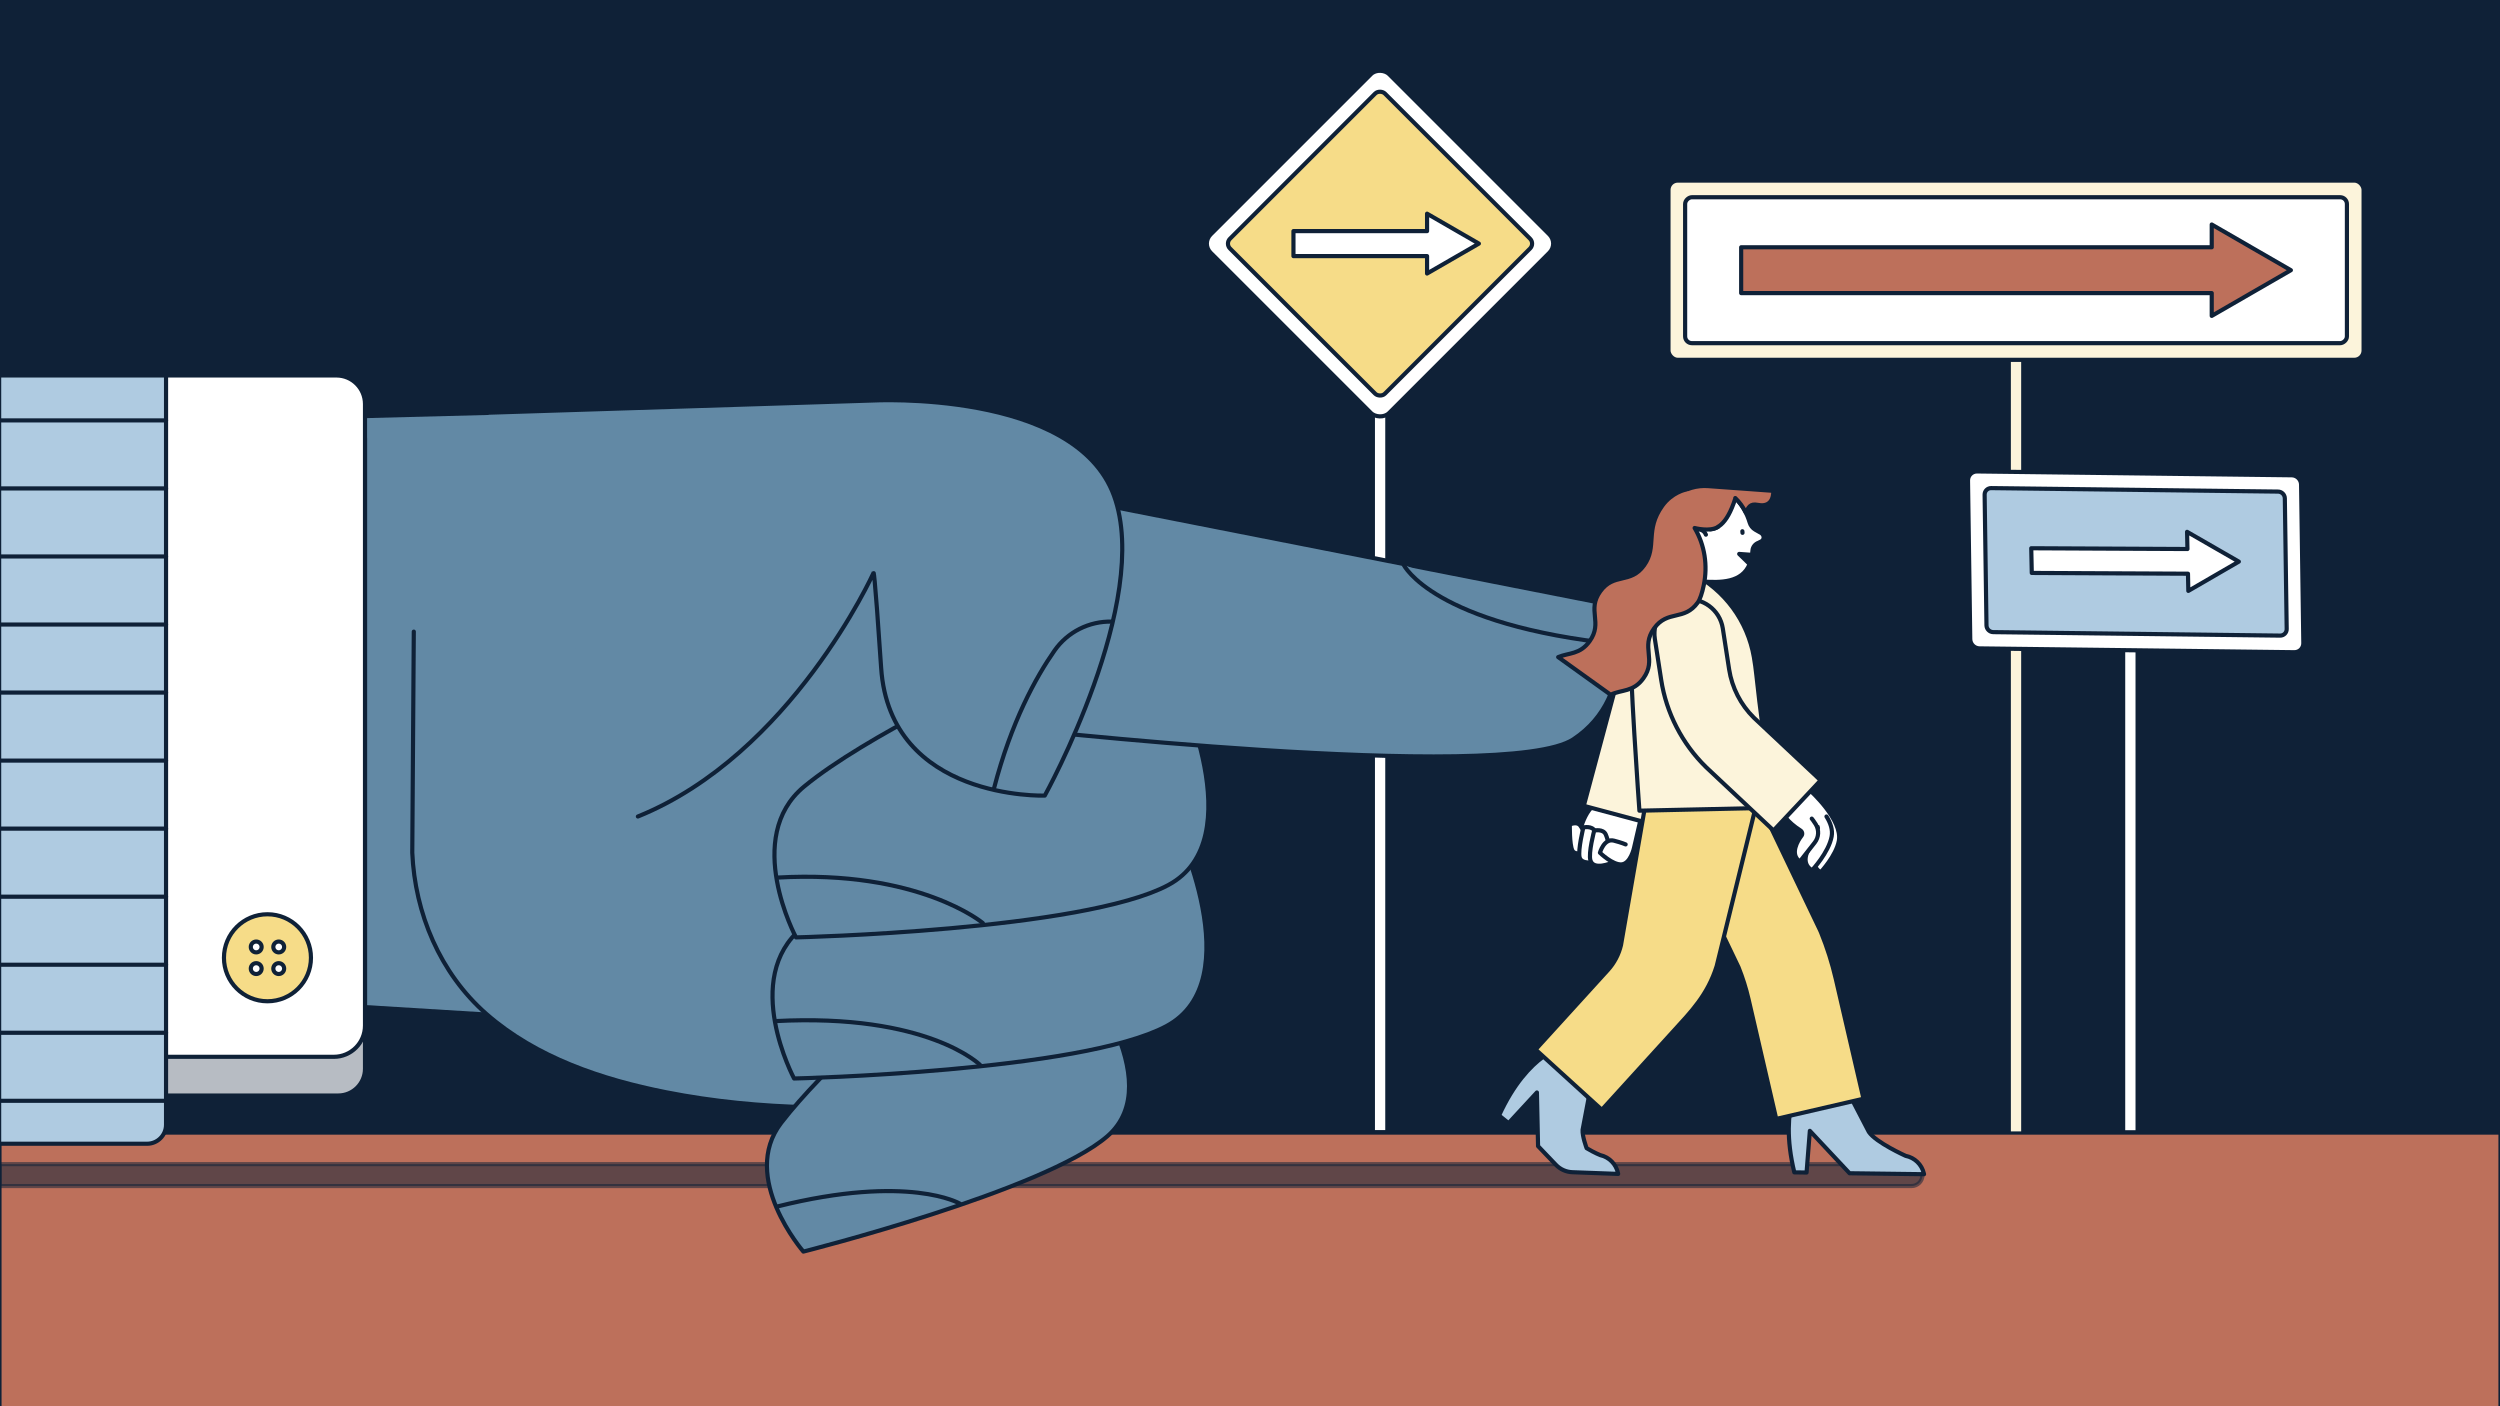 <?xml version="1.0" encoding="UTF-8"?>
<svg xmlns="http://www.w3.org/2000/svg" id="Layer_4" viewBox="0 0 1200 675">
  <rect x="0" y="0" width="1200" height="675" fill="#333333" stroke="none"/>
  <defs>
    <style>.cls-1,.cls-2{fill:#fff;}.cls-3,.cls-4{fill:#bd705b;}.cls-5,.cls-6,.cls-4,.cls-7,.cls-8,.cls-9,.cls-10,.cls-2,.cls-11,.cls-12,.cls-13{stroke:#0f2137;stroke-width:2px;}.cls-5,.cls-6,.cls-4,.cls-8,.cls-9,.cls-10,.cls-2,.cls-11,.cls-12,.cls-13{stroke-linecap:round;stroke-linejoin:round;}.cls-5,.cls-13{fill:#0f2137;}.cls-6,.cls-7{fill:#afcbe1;}.cls-7{stroke-miterlimit:10;}.cls-8{fill:#6289a5;}.cls-9{fill:#b7bcc3;}.cls-10{fill:#fcf4db;}.cls-11{fill:none;}.cls-12{fill:#f6dc88;}.cls-13{opacity:.53;}</style>
  </defs>
  <rect class="cls-5" x=".75" y=".43" width="1198.49" height="674.14"></rect>
  <g>
    <rect class="cls-2" x="658.98" y="193.84" width="6.94" height="349.6"></rect>
    <g>
      <g>
        <rect class="cls-2" x="601.83" y="56.34" width="121.17" height="121.17" rx="6.19" ry="6.19" transform="translate(111.33 502.64) rotate(-45)"></rect>
        <rect class="cls-12" x="609.83" y="64.34" width="105.17" height="105.17" rx="3.31" ry="3.31" transform="translate(1213.49 -268.78) rotate(135)"></rect>
      </g>
      <polygon class="cls-2" points="684.99 102.57 684.99 110.93 620.86 110.93 620.86 122.93 684.99 122.93 684.99 131.29 709.86 116.93 684.99 102.57"></polygon>
    </g>
  </g>
  <g>
    <rect class="cls-10" x="964.22" y="100.57" width="6.94" height="443.49"></rect>
    <rect class="cls-10" x="800.87" y="86.67" width="333.66" height="86.05" rx="4.46" ry="4.46"></rect>
    <rect class="cls-2" x="932.67" y="-29.13" width="70.05" height="317.66" rx="3.25" ry="3.25" transform="translate(1097.39 -838) rotate(90)"></rect>
    <polygon class="cls-4" points="1099.62 129.7 1061.63 107.76 1061.63 118.69 835.76 118.69 835.76 140.69 1061.63 140.69 1061.63 151.63 1099.62 129.7"></polygon>
  </g>
  <g>
    <rect class="cls-2" x="1019.11" y="265.95" width="6.94" height="277.53"></rect>
    <g>
      <g>
        <path class="cls-2" d="m1101.26,313.07l-151.08-1.84c-2.43-.03-4.43-2.02-4.46-4.46l-1.08-76.13c-.03-2.43,1.91-4.38,4.34-4.35l151.08,1.84c2.43.03,4.43,2.02,4.46,4.46l1.08,76.13c.03,2.43-1.91,4.38-4.34,4.35Z"></path>
        <path class="cls-7" d="m953.51,300.18l-.89-62.73c-.03-1.77,1.39-3.19,3.16-3.16l137.69,1.67c1.77.02,3.22,1.47,3.25,3.24l.89,62.73c.03,1.77-1.39,3.19-3.16,3.16l-137.69-1.67c-1.77-.02-3.22-1.47-3.25-3.24Z"></path>
      </g>
      <polygon class="cls-2" points="1049.8 255.28 1049.97 263.53 975 263.16 975.25 275.01 1050.23 275.38 1050.4 283.63 1074.64 269.58 1049.8 255.28"></polygon>
    </g>
  </g>
  <g>
    <polygon class="cls-2" points="770.59 371.45 761.72 397.53 776.41 412.16 785.92 400.12 791.32 378.11 770.59 371.45"></polygon>
    <path class="cls-2" d="m758.18,399.94c0-.37,3.43-16.6,12.55-14.82,10.31,2.02,10.38,6.27,10.38,6.27"></path>
    <path class="cls-2" d="m761.44,408.76s-5.33,2.32-6.72-.57c-1.39-2.89-1.2-12.43-1.2-12.43,0,0,3.39-1.63,4.99.48s3.51,6.11,3.51,6.11"></path>
    <path class="cls-2" d="m765.63,413.85s-6.6,1.25-7.43-2.36c-.83-3.61,1.82-14.32,1.82-14.32,0,0,4.24-.97,5.51,1.82,1.26,2.8,2.39,7.78,2.39,7.78"></path>
    <path class="cls-2" d="m773.43,414.26s-8.53,3.7-10.02-1.27c-1.07-3.55,1.82-14.32,1.82-14.32,0,0,4.24-.97,5.51,1.82,1.26,2.8,2.2,8.45,2.2,8.45"></path>
    <path class="cls-2" d="m790.02,382.35l-5.67,24.55s-1.63,7.65-5.97,8.01c-4.3.36-10.41-5.6-10.41-5.6,0,0,1.95-7.03,6.69-5.8,3.98,1.03,5.64,1.81,5.64,1.81"></path>
    <rect class="cls-10" x="736.68" y="323.11" width="106.58" height="33" transform="translate(257.56 1014.83) rotate(-75.01)"></rect>
  </g>
  <rect class="cls-3" x=".75" y="544.64" width="1198.49" height="130.36"></rect>
  <path class="cls-13" d="m922.79,564.04c0,1.46-.59,2.77-1.54,3.73-.96.95-2.27,1.54-3.73,1.54H-.25v-10.53h917.77c2.91,0,5.27,2.35,5.27,5.26Z"></path>
  <g>
    <path class="cls-6" d="m761.58,551.12c3.93,2.33,6.52,3.33,6.52,3.33,4.31.96,7.65,4.35,8.54,8.67l.07.36-21.98-.82c-2.99-.11-5.81-1.38-7.88-3.54l-8.58-8.98-.55-25.75-13.61,14.74-4.57-3.7c13.96-30.56,32.08-33.62,32.08-33.62l13.86,9.85-5.83,30.66c-.23,3.03,1.93,8.8,1.93,8.8Z"></path>
    <path class="cls-6" d="m865.68,516.47s-12.34,13.61-4.41,46.26l5.88.08,1.58-20.01,19.06,20.36,35.75.46-.08-.35c-1-4.3-4.42-7.61-8.75-8.46,0,0-14.26-6.41-17.65-11.47l-14.38-27.7-16.99.83Z"></path>
    <path class="cls-12" d="m852.59,537.08l-13.29-57.47c-1.2-5.19-2.81-10.33-4.8-15.29l-34.81-72.73,38.79-18.56,35.09,73.33c.18.38.36.77.52,1.17,2.95,7.24,5.34,14.78,7.1,22.39l13.29,57.47-41.89,9.69Z"></path>
    <path class="cls-12" d="m768.89,532.71l-31.81-28.94,34.69-38.13c3.08-3.39,5.26-7.54,6.31-12l12.68-73.1,52.55,4.5-19.31,78.72c-4.28,13.79-12.42,22.02-20.42,30.81l-34.69,38.13Z"></path>
    <g>
      <path class="cls-1" d="m868.95,377.62c-.85-.11-17.97.51-17.97.51,0,0,15.93,17.04,15.83,16.85s8.74,1.61,8.74,1.61l-6.59-18.97Z"></path>
      <g>
        <path class="cls-2" d="m869.08,379.64s15.44,13.9,13.57,23.99c-1.33,7.2-8.69,15.01-8.69,15.01,0,0-4.53-1.89-2.31-7.78l3.65-6.84"></path>
        <path class="cls-2" d="m876.71,391.92c1.92,3.08,3.07,6.39,2.48,9.58-1.43,7.77-9.37,16.19-9.37,16.19,0,0-4.89-2.04-2.49-8.39l3.94-7.38"></path>
        <path class="cls-2" d="m853.27,380.37c-.32,1.29-1.61,10.28,10.95,18.26.88.56,1.13,1.76.48,2.57-1.72,2.16-5.75,8.79-.78,12.34l7.14-9.1c1.99-2.53,2.19-6.03.51-8.77-.93-1.51-1.81-2.61-1.92-2.73"></path>
      </g>
    </g>
    <path class="cls-10" d="m843.07,324.19c3.47,32.98,8.97,63.51,8.97,63.51l-65.12,1.43s-5.09-70.56-4.09-81.44c.16-1.69.33-3.35.54-4.95,3.33-26.5,19.35-31.47,19.35-31.47l9.47,3.85c15.67,8.02,26.67,22.94,29.67,40.29.47,2.71.88,5.64,1.21,8.79Z"></path>
    <g>
      <g>
        <path class="cls-2" d="m844.89,260.12l-.77.4c-1.63.56-2.82,2.03-2.93,3.75-.04.72-.12,1.41-.22,2.07l-6.15-.45,5,4.88c-3.66,8.96-13.79,9.01-23.23,8.31-.16.46-.33.91-.5,1.34-.07,0-.15-.01-.23-.01-6.91-.24-14.16-4.41-17.72-6.74.61-2.04,1-4.07,1.24-5.87.52-3.75.4-6.55.4-6.55l-2.12,5c-2.03-4.22-2.79-9.33-1.97-14.12.08-.43.16-.85.26-1.27.06-.24.11-.48.18-.71.04-.18.09-.36.15-.53.06-.22.13-.44.2-.66.61-1.86,1.45-3.61,2.49-5.2.35-.54.71-1.05,1.1-1.55.58-.75,1.21-1.46,1.88-2.13.22-.23.45-.44.68-.66,4.59-4.23,10.86-6.59,17.42-6.07,5.21.4,9.54,2.54,12.91,5.78-.01-.02-.03-.03-.04-.05.26.25.51.5.76.75.24.26.48.53.72.8.21.24.42.49.62.74.02.03.04.05.06.08.2.25.39.5.58.75.13.18.26.37.39.56.17.24.33.48.48.72.16.25.31.5.46.75.16.25.3.5.44.76.99,1.81,1.8,3.76,2.41,5.82.43,1.44,1.38,2.67,2.68,3.43l2.09,1.19c2.53,1.02,2.56,3.91.28,4.69Z"></path>
        <path class="cls-4" d="m797.23,265.34s.52,1.62,1.01,2.61c4.48-.9,13.49,1.4,13.83-8.14.55-15.03,12.23,6.65,20.92-20.67-.02-.03-.05-.05-.06-.08,2.06,1.96,3.76,4.33,5.08,7,1.22-2.38,1.94-4.5,5.7-3.73,8.15,1.66,7.46-6.73,7.46-6.73l-12.53-.92-17.81-1.29c-.26-.03-.51-.04-.78-.06-11.18-.88-21.56,6.59-24.11,17.52-1.18,5.14-.61,10.14,1.29,14.48Z"></path>
        <circle class="cls-1" cx="815.31" cy="257.9" r="5.88"></circle>
        <path class="cls-2" d="m813.37,261.13c-1.26-.75-2.02-2.2-1.81-3.74.28-2.06,2.17-3.5,4.23-3.22,1.44.2,2.58,1.18,3.04,2.47"></path>
      </g>
      <path class="cls-2" d="m836.37,255.38l.03.38-.03-.38-.03-.38.03.38Z"></path>
    </g>
    <path class="cls-10" d="m851.31,398.65l-32.22-30.25c-.08-.08-.17-.16-.25-.24-11.4-11.16-19.03-25.98-21.46-41.75l-3.05-19.73c-1.39-9.01,4.78-17.44,13.78-18.83h0c9.01-1.39,17.44,4.78,18.83,13.78l3.05,19.73c1.35,8.71,5.54,16.91,11.82,23.09l32.09,30.12-22.59,24.06Z"></path>
  </g>
  <g>
    <polygon class="cls-8" points="36.29 474.88 379.93 495.99 508.02 270.81 331.65 195.67 48.43 202.98 36.29 474.88"></polygon>
    <path class="cls-8" d="m420.68,530.75c-9.8,2.55-22.32.97-32.28.74-23.03-.54-46.09-2.73-68.7-7.21-30.7-6.07-62.31-16.62-86.21-37.57-22.33-19.58-34.32-48.35-35.6-77.41l.73-106.12"></path>
    <path class="cls-8" d="m516.33,462.42s45.49,56.65,15.26,82.91c-30.23,26.26-145.97,55.43-145.97,55.43,0,0-30.86-35.55-10.6-61.82,20.27-26.27,62.08-62.38,62.08-62.38"></path>
    <path class="cls-8" d="m563.88,395.18s36.78,75.49-4.01,97.36c-40.8,21.87-178.71,25.14-178.71,25.14,0,0-25.69-47.97,3.87-72.39,29.57-24.42,85.93-54.43,85.93-54.43"></path>
    <path class="cls-8" d="m564.81,327.45s36.78,75.49-4.01,97.36c-40.8,21.87-178.71,25.14-178.71,25.14,0,0-25.69-47.97,3.87-72.39,29.57-24.42,94.66-54.38,94.66-54.38"></path>
    <path class="cls-8" d="m479.92,232.58l295.06,58.08s12.49,42.88-19.77,64.21c-32.5,21.49-274.26-5.87-274.26-5.87"></path>
    <path class="cls-8" d="m234.18,198.1l184.3-5.85s97.57-5.44,116.22,45.65c18.48,50.62-33.21,143.99-33.21,143.99,0,0-74.26,2.46-78.54-61.3-3.34-49.71-3.66-45.59-3.66-45.59,0,0-39.35,87.07-113.1,116.92"></path>
  </g>
  <path class="cls-11" d="m533.77,298.37h0c-10.97-.28-21.36,4.96-27.64,13.96-8.83,12.65-20.74,34.11-29.03,66.17"></path>
  <g>
    <rect class="cls-9" x="65.19" y="197.78" width="110.02" height="328.07" rx="12.83" ry="12.83" transform="translate(240.39 723.63) rotate(-180)"></rect>
    <path class="cls-2" d="m80.15,180.22h80.1c8.26,0,14.96,6.7,14.96,14.96v297.13c0,8.26-6.7,14.96-14.96,14.96h-81.36c-7.56,0-13.7-6.14-13.7-13.7V195.18c0-8.26,6.7-14.96,14.96-14.96Z" transform="translate(240.39 687.49) rotate(-180)"></path>
    <path class="cls-6" d="m79.7,181.09v358.8c0,5.03-4.08,9.11-9.11,9.11H-.41V180.22h79.25c.09,0,.17,0,.25.04.36.11.61.44.61.83Z"></path>
    <g>
      <polyline class="cls-11" points="-.41 201.79 65.19 201.79 68.71 201.79 79.7 201.79"></polyline>
      <polyline class="cls-11" points="-.41 234.45 65.18 234.45 65.19 234.45 79.7 234.45"></polyline>
      <polyline class="cls-11" points="-.41 267.11 65.18 267.11 65.19 267.11 79.7 267.11"></polyline>
      <polyline class="cls-11" points="-.41 299.77 65.18 299.77 65.19 299.77 79.7 299.77"></polyline>
      <polyline class="cls-11" points="-.41 332.43 65.18 332.43 65.19 332.43 79.7 332.43"></polyline>
      <polyline class="cls-11" points="-.41 365.09 65.18 365.09 65.19 365.09 79.7 365.09"></polyline>
      <polyline class="cls-11" points="-.41 397.75 65.18 397.75 65.19 397.75 79.7 397.75"></polyline>
      <polyline class="cls-11" points="-.41 430.41 65.18 430.41 65.19 430.41 79.7 430.41"></polyline>
      <polyline class="cls-11" points="-.41 463.07 65.18 463.07 65.19 463.07 79.7 463.07"></polyline>
      <polyline class="cls-11" points="-.41 495.73 65.18 495.73 65.58 495.73 79.7 495.73"></polyline>
      <line class="cls-11" x1="79.7" y1="528.39" x2="-.41" y2="528.39"></line>
    </g>
    <g>
      <circle class="cls-12" cx="128.38" cy="459.73" r="20.88"></circle>
      <g>
        <g>
          <circle class="cls-2" cx="133.79" cy="454.54" r="2.6"></circle>
          <circle class="cls-2" cx="133.79" cy="464.92" r="2.6"></circle>
        </g>
        <g>
          <circle class="cls-2" cx="122.98" cy="454.54" r="2.6"></circle>
          <circle class="cls-2" cx="122.98" cy="464.92" r="2.6"></circle>
        </g>
      </g>
    </g>
  </g>
  <path class="cls-8" d="m471.76,443.07s-30.63-25.71-98.65-21.83"></path>
  <path class="cls-8" d="m673.81,271.18s14.1,28.87,103.21,38.1"></path>
  <path class="cls-8" d="m470.41,511.14s-25.01-24.89-98.27-21.01"></path>
  <path class="cls-8" d="m460.75,577.75s-24.42-14.44-87.66,1.37"></path>
  <path class="cls-4" d="m809.43,234.96c-.38.03-6.96,1.42-11.52,7.78-8.53,11.89-2.26,19.57-8.79,28.67-6.53,9.1-14.49,3.38-21.02,12.48-6.52,9.09,1.44,14.81-5.08,23.9-4.65,6.48-10.02,5.47-15.09,7.62l25.17,18.06c5.25-2.55,10.89-1.15,15.74-7.9,6.52-9.09-1.44-14.81,5.08-23.9,6.53-9.1,14.49-3.38,21.02-12.48,1.05-1.47,2.07-4.48,2.86-8.27,1.99-9.43.46-19.38-4.38-27.48,0,0,7.28,1.98,11.16-.49"></path>
</svg>
